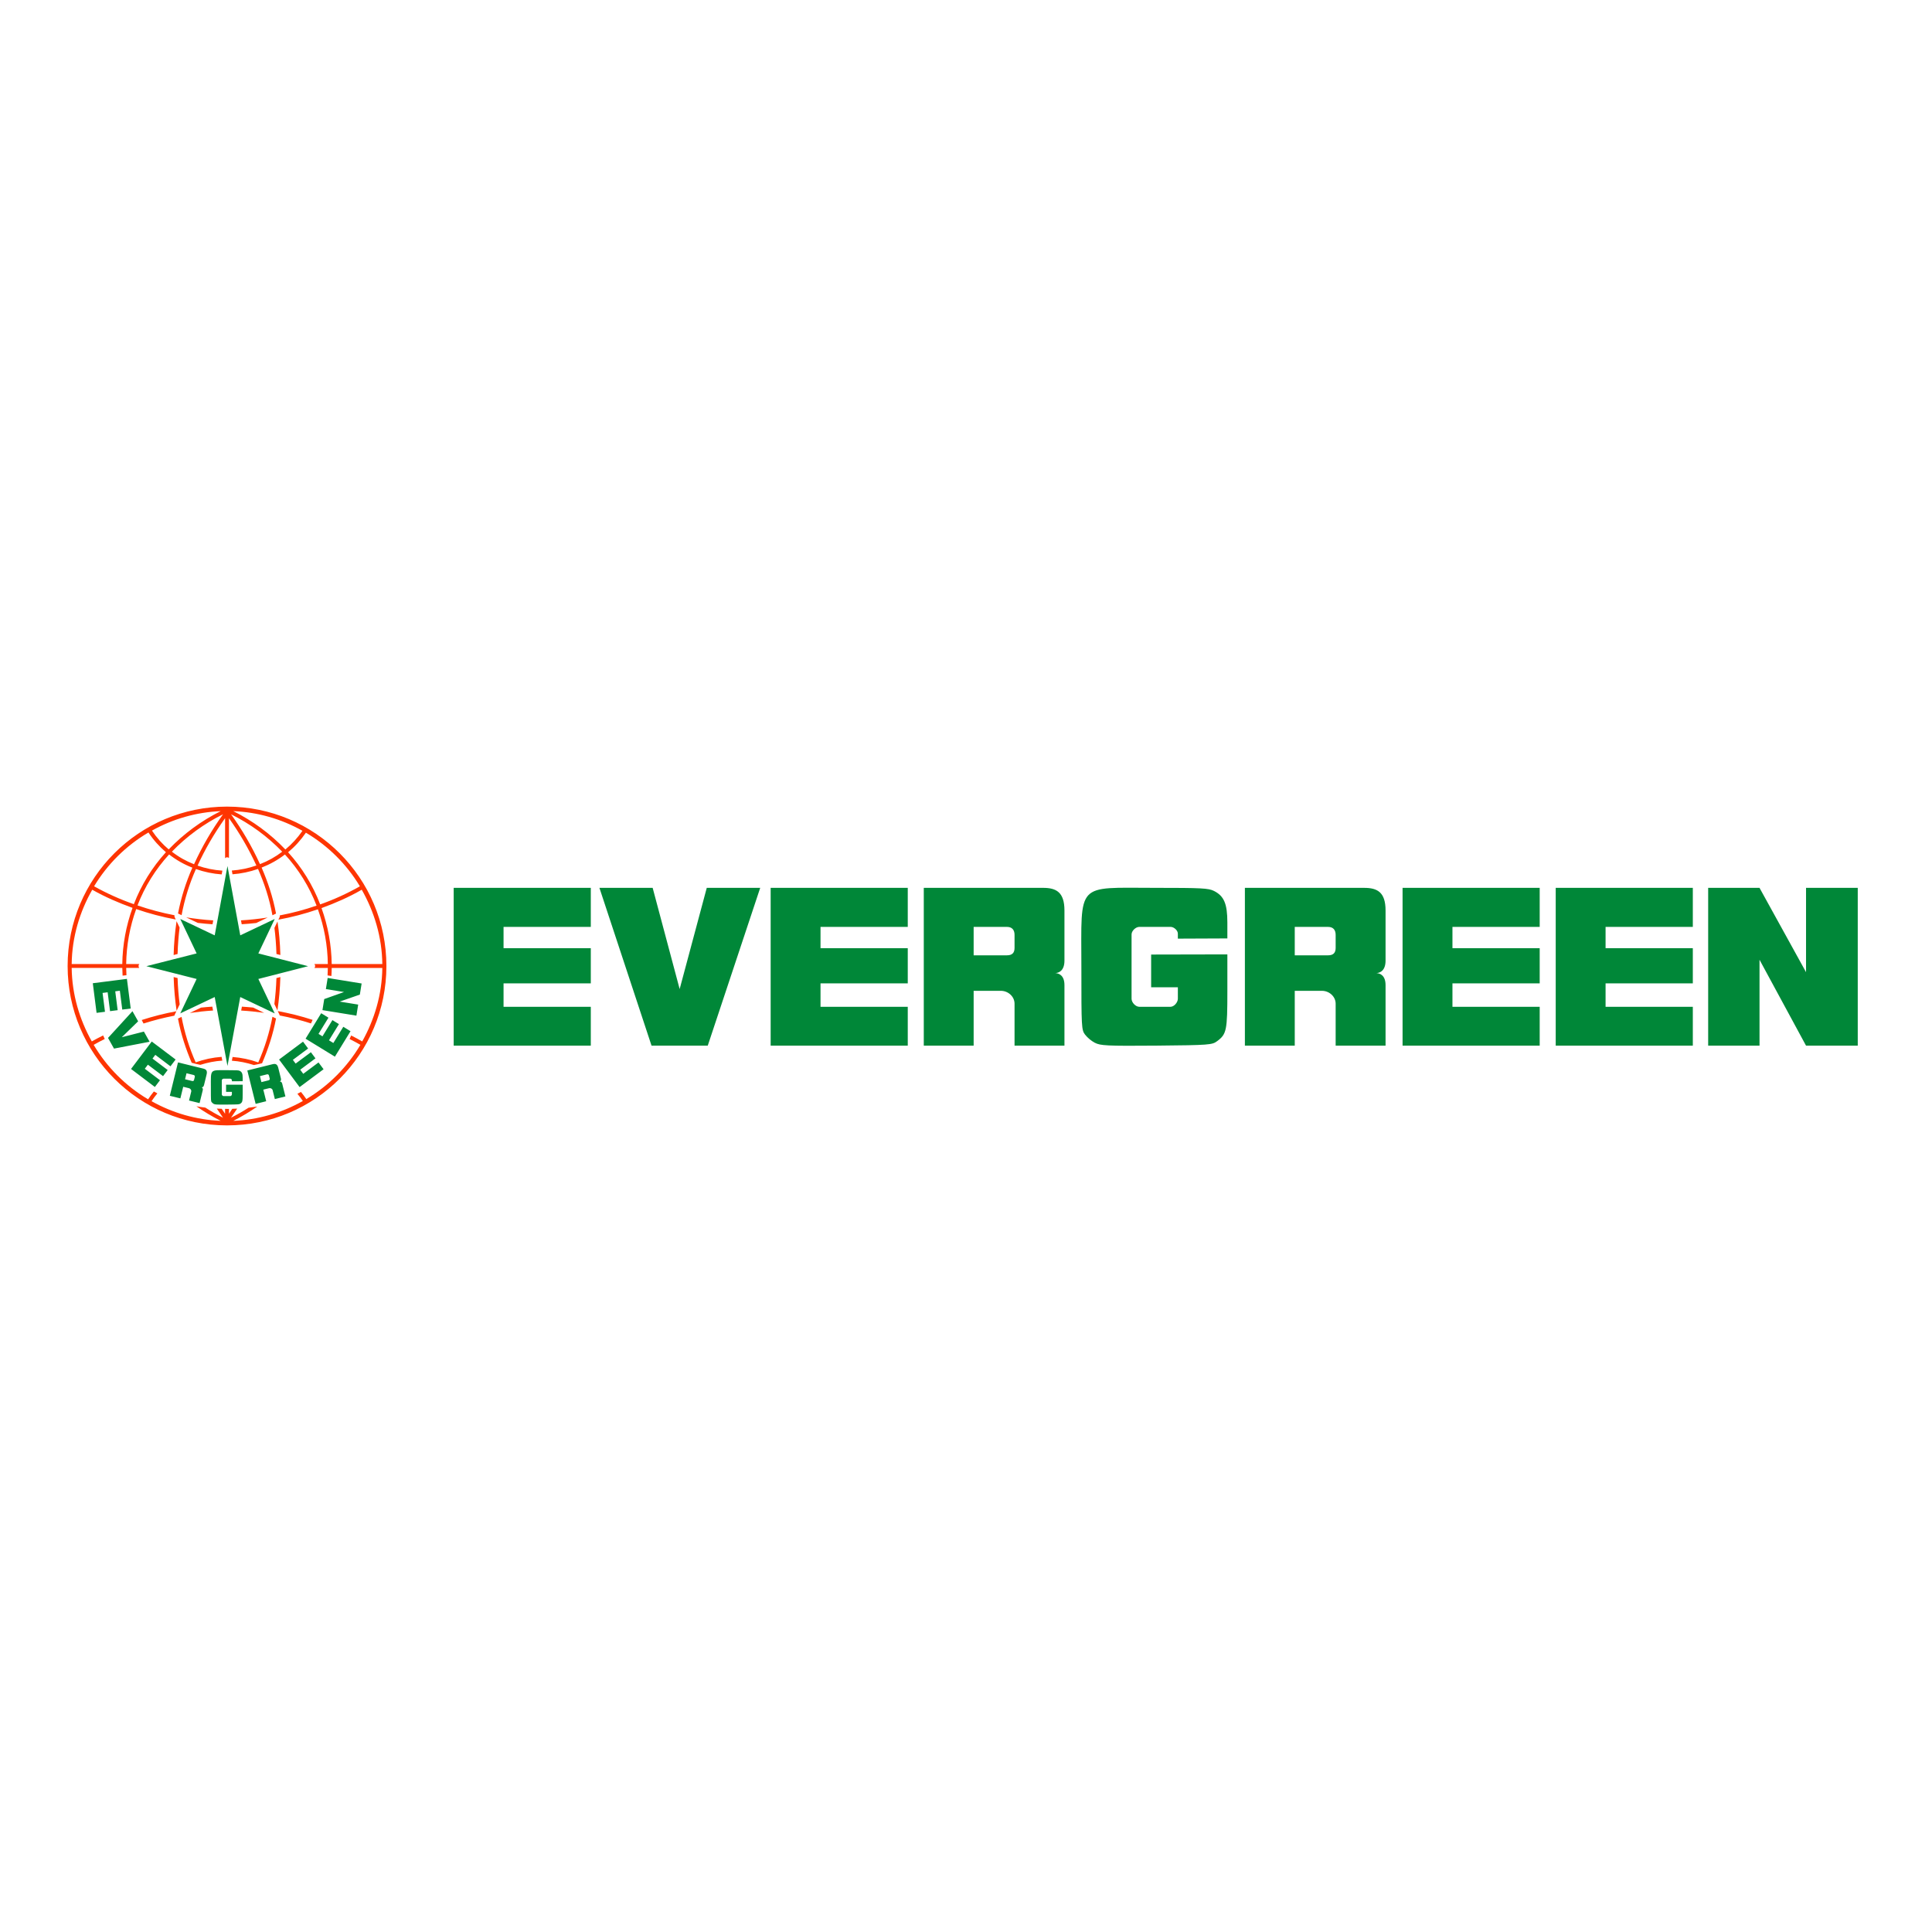 <svg height="400" viewBox="0 0 400 400" width="400" xmlns="http://www.w3.org/2000/svg"><g fill="none" fill-rule="evenodd"><path d="m0 0h400v400h-400z" fill="#fff"/><g fill-rule="nonzero" transform="translate(14 167)"><path d="m65 32.5c0 17.949-14.551 32.5-32.5 32.5s-32.5-14.551-32.5-32.5 14.551-32.5 32.5-32.5 32.5 14.551 32.5 32.5" fill="#fff"/><path d="m33 0c-18.224.004-32.996 14.775-33 32.998.002 18.224 14.775 32.998 33 33.002 18.224-.004 32.996-14.775 33-32.998-.002-18.224-14.775-32.998-33-33.002m1.302.934c5.027.208 9.933 1.604 14.316 4.074-.994 1.447-2.183 2.749-3.534 3.869-3.109-3.247-6.755-5.933-10.778-7.939m-2.612 0c-4.018 2.003-7.66 4.683-10.767 7.924-1.333-1.129-2.5-2.44-3.467-3.895 4.364-2.442 9.241-3.822 14.238-4.029m.48.651c-2.335 3.243-4.346 6.707-6.005 10.342-1.63-.632-3.162-1.492-4.587-2.597 3.06-3.171 6.643-5.791 10.592-7.745m1.652 0c3.952 1.955 7.538 4.576 10.599 7.749-1.404 1.073-2.953 1.939-4.602 2.574-1.658-3.628-3.667-7.086-5.997-10.324m-1.228.818v8.277c.099-.115.241-.185.392-.193.152-.008.3.045.411.149v-8.233c2.197 3.075 4.098 6.351 5.677 9.784-1.641.574-3.351.927-5.086 1.049l.141.774c1.802-.136 3.578-.508 5.283-1.109 1.287 2.954 2.344 6.064 2.984 9.594l.729-.346.015-.007c-.659-3.482-1.711-6.585-2.984-9.516 1.711-.67 3.33-1.562 4.829-2.716 2.829 3.087 5.052 6.679 6.552 10.588-2.49.859-5.039 1.536-7.627 2.028.026.123.015.253-.037.372l-.246.51c2.779-.51 5.506-1.224 8.181-2.15 1.31 3.638 2.005 7.469 2.057 11.335h-2.801c.113.103.179.247.182.4s-.056.3-.163.408h2.783c-.007.521-.026 1.034-.056 1.551l.796.112c.037-.558.06-1.109.063-1.663h10.48c-.071 5.543-1.63 10.681-4.163 15.216-.749-.433-1.511-.844-2.284-1.231l-.335.729c.755.379 1.503.778 2.24 1.205-2.734 4.622-6.583 8.485-11.195 11.235-.346-.521-.725-1.008-1.109-1.481-.242.134-.491.26-.737.383.401.476.777.973 1.127 1.488-4.404 2.496-9.34 3.907-14.398 4.115 1.786-.9 3.43-1.897 4.967-2.965-.601.097-1.203.179-1.808.246-1.176.75-2.389 1.441-3.635 2.068.446-.629.863-1.254 1.28-1.882-.335.019-.67.03-1.012.037-.231.342-.446.685-.692 1.023v-1.004l-.346.004-.458-.011v1.012c-.242-.339-.461-.681-.692-1.023-.342-.011-.681-.026-1.019-.045.42.632.837 1.257 1.287 1.89-1.256-.634-2.48-1.332-3.665-2.091-.62-.075-1.238-.166-1.853-.275 1.559 1.09 3.229 2.102 5.037 3.013-5.027-.207-9.933-1.602-14.316-4.07.371-.561.773-1.1 1.205-1.615-.246-.126-.484-.26-.725-.394-.427.519-.826 1.06-1.194 1.622-4.646-2.752-8.523-6.632-11.273-11.28.752-.428 1.518-.826 2.295-1.209-.119-.242-.223-.491-.335-.733-.794.388-1.575.8-2.344 1.235-2.537-4.531-4.092-9.669-4.167-15.216h10.484c.004.536.026 1.064.056 1.596l.8-.082c-.026-.506-.048-1.004-.052-1.514h2.716c-.108-.107-.167-.253-.165-.404.002-.152.066-.296.176-.399h-2.731c.052-3.884.752-7.731 2.072-11.384 2.668.923 5.398 1.641 8.192 2.161l-.223-.476c-.061-.125-.073-.268-.033-.402-2.599-.499-5.16-1.18-7.664-2.039 1.501-3.897 3.721-7.477 6.544-10.554 1.463 1.145 3.086 2.067 4.818 2.738-1.346 3.04-2.343 6.222-2.973 9.487l.048.022.692.331c.612-3.29 1.609-6.496 2.969-9.553 1.719.607 3.513.979 5.331 1.109l.141-.778c-1.751-.114-3.478-.466-5.134-1.045 1.529-3.352 3.393-6.57 5.689-9.806m-15.856 2.95c1.042 1.589 2.269 2.928 3.616 4.081-2.862 3.145-5.114 6.794-6.641 10.763-2.845-.996-5.6-2.235-8.233-3.702 2.764-4.597 6.636-8.429 11.262-11.146m32.591.045c4.59 2.715 8.433 6.53 11.18 11.101-2.624 1.49-5.374 2.745-8.218 3.75-1.524-3.981-3.778-7.642-6.645-10.796 1.41-1.174 2.65-2.539 3.683-4.055m-44.239 11.808c2.649 1.503 5.462 2.716 8.349 3.757-1.352 3.732-2.07 7.664-2.124 11.633h-10.477c.071-5.617 1.663-10.822 4.26-15.39m55.795 0c2.593 4.576 4.189 9.777 4.26 15.39h-10.48c-.055-3.952-.768-7.867-2.109-11.585 2.865-1.042 5.67-2.269 8.33-3.806m-36.345 5.729 2.407 1.142c1.012.119 2.024.219 3.04.283l.149-.804c-1.879-.112-3.743-.335-5.595-.625m16.872.033c-1.838.275-3.683.484-5.532.588l.149.804c1.005-.06 2.009-.149 3.006-.26zm-18.87.748c-.342 2.323-.545 4.665-.606 7.013l.815-.208c.063-1.935.205-3.757.42-5.476l-.632-1.328m20.901.074-.632 1.324c.212 1.704.353 3.497.417 5.405l.811.208c-.074-2.481-.272-4.784-.595-6.938m-21.504 11.503c.082 2.496.286 4.818.618 6.983l.632-1.332c-.22-1.715-.372-3.519-.435-5.446zm22.099 0-.815.208c-.067 1.897-.212 3.679-.428 5.372l.632 1.328c.324-2.147.532-4.438.61-6.908m-14.089 6.127c-.776.05-1.552.115-2.325.197l-2.344 1.116c1.596-.231 3.2-.409 4.818-.51zm6.124.004-.149.807c1.592.089 3.177.253 4.755.472l-2.303-1.094c-.766-.078-1.533-.138-2.303-.186m7.422.919.372.774c.015.045.03.086.037.134 2.195.417 4.349.967 6.474 1.648.115-.234.223-.491.335-.737-2.362-.768-4.774-1.377-7.218-1.823m-20.987.037c-2.428.449-4.824 1.056-7.173 1.815.119.246.246.484.372.725 2.1-.667 4.236-1.211 6.399-1.629.007-.06.022-.115.048-.171zm19.889 1.146c-.611 3.252-1.596 6.423-2.935 9.449-1.716-.61-3.505-.989-5.32-1.127l-.145.774c1.548.1 3.069.42 4.561.893.588-.112 1.153-.227 1.693-.372 1.228-2.865 2.247-5.878 2.891-9.263-.008-.004-.015-.007-.022-.011zm-18.818.019-.681.324-.06.026c.636 3.337 1.637 6.321 2.842 9.152.569.164 1.164.305 1.786.428 1.488-.465 3.006-.781 4.55-.871l-.145-.781c-1.832.134-3.638.516-5.369 1.135-1.333-3.015-2.314-6.173-2.924-9.412" fill="#fe3501"/><path d="m238.741 4.822v32.674h10.324v-11.356h5.638c1.493 0 2.83 1.174 2.83 2.667v8.689h10.332v-12.533c0-1.978-1.082-2.441-1.897-2.5.815-.015 1.897-.57 1.897-2.567v-10.389c0-3.826-1.734-4.685-4.431-4.685zm10.324 8.085h6.905c1.045 0 1.563.615 1.563 1.659v2.696c0 1.041-.519 1.526-1.563 1.526h-6.905zm54.029-8.085h28.387v8.085h-18.063v4.407h18.063v7.281h-18.063v4.852h18.063v8.048h-28.387zm-31.703 0h28.387v8.085h-18.063v4.407h18.063v7.281h-18.063v4.852h18.063v8.048h-28.391v-32.674m-196.455 0h28.387v8.085h-18.063v4.407h18.063v7.281h-18.063v4.852h18.063v8.048h-28.387zm259.727 0h10.632l9.632 17.459v-17.459h10.706v32.674h-10.706l-9.632-17.789v17.789h-10.632zm-126.981 32.078c-.778-.427-1.466-1.001-2.026-1.689-.741-1-.763-1.467-.763-14.037 0-17.693-1.234-16.356 15.114-16.356 9.795 0 11.206.074 12.336.641 2.086 1.048 2.771 2.663 2.775 6.526v3.307l-10.25.044v-1.033c0-.681-.815-1.4-1.497-1.4h-6.483c-.745 0-1.604.815-1.604 1.563v13.322c0 .77.837 1.659 1.608 1.659h6.446c.759 0 1.53-.919 1.53-1.67v-2.374h-5.531v-6.774l15.781-.033v7.537c0 8.226-.148 8.974-2.141 10.444-1.0.737-1.537.815-12.536.911-10.395.089-11.613-.004-12.758-.593m-35.418-32.074v32.674h10.324v-11.356h5.638c1.493 0 2.83 1.174 2.83 2.667v8.689h10.332v-12.533c0-1.978-1.082-2.441-1.897-2.5.815-.015 1.897-.57 1.897-2.567v-10.389c0-3.826-1.734-4.685-4.431-4.685zm10.324 8.085h6.905c1.045 0 1.563.615 1.563 1.659v2.696c0 1.041-.519 1.526-1.563 1.526h-6.905zm-42.027-8.085h28.387v8.085h-18.063v4.407h18.063v7.281h-18.063v4.852h18.063v8.048h-28.387zm-35.452 0h11.021l5.59 20.952 5.612-20.952h11.065l-10.861 32.674h-11.636zm-72.9 37.811 1.723 6.911 2.186-.544-.6-2.404 1.193-.296c.315-.078.659.1.741.415l.456 1.837 2.186-.544-.663-2.648c-.104-.419-.356-.459-.533-.43.174-.048.37-.222.267-.644l-.548-2.196c-.2-.807-.611-.9-1.185-.756zm2.608 1.167 1.463-.367c.222-.052.363.048.415.27l.144.57c.056.222-.03.348-.252.407l-1.46.359zm9.454-7.748 3.234-5.274 1.504.926-2.06 3.352.819.504 2.06-3.356 1.352.83-2.06 3.356.904.552 2.06-3.356 1.493.919-3.234 5.27zm-5.49 4.311 4.964-3.696 1.048 1.415-3.156 2.352.574.77 3.16-2.352.945 1.27-3.156 2.352.63.852 3.16-2.356 1.048 1.407-4.964 3.696zm-31.499-16.696.785 6.137-1.749.222-.5-3.904-.952.122.496 3.904-1.574.2-.496-3.904-1.052.133.5 3.904-1.741.222-.782-6.133zm40.482 6.47.37-2.289 4.097-1.459-3.756-.611.37-2.3 7.031 1.144-.37 2.3-4.168 1.448 3.827.622-.37 2.289zm-22.497 19.426c-.148-.078-.348-.244-.437-.37-.163-.215-.167-.319-.167-3.056 0-3.856-.27-3.567 3.293-3.567 2.134 0 2.445.015 2.689.141.452.23.604.581.604 1.422v.722l-2.234.007v-.222c0-.148-.178-.307-.326-.307h-1.411c-.163 0-.352.178-.352.341v2.904c0 .167.185.359.352.359h1.408c.163 0 .33-.196.33-.363v-.519h-1.204v-1.474l3.438-.007v1.644c0 1.793-.033 1.956-.467 2.274-.219.163-.333.178-2.734.2-2.263.019-2.53 0-2.778-.13m-7.413-8.604-1.697 6.915 2.186.537.589-2.404 1.193.293c.315.078.541.396.463.711l-.452 1.841 2.186.533.652-2.652c.1-.419-.104-.57-.274-.63.174.041.433-.019.537-.444l.537-2.196c.2-.811-.122-1.081-.693-1.222zm1.763 2.248 1.463.356c.222.056.296.211.244.433l-.141.57c-.052.222-.185.296-.407.244l-1.463-.359zm-7.198-6.57 4.938 3.726-1.063 1.407-3.141-2.37-.578.767 3.141 2.37-.956 1.267-3.141-2.37-.637.844 3.141 2.37-1.059 1.4-4.934-3.73zm-3.993-6.278 1.174 2.096-3.386 3.296 4.579-1.17 1.182 2.104-7.372 1.419-1.237-2.211zm29.447.456-7.131-3.389-2.645 14.27-2.645-14.27-7.131 3.389 3.39-7.13-10.41-2.644 10.41-2.644-3.39-7.13 7.131 3.389 2.645-14.352 2.649 14.352 7.131-3.389-3.39 7.13 10.306 2.644-10.306 2.644 3.39 7.13" fill="#008738" transform="translate(5 12)"/></g></g></svg>